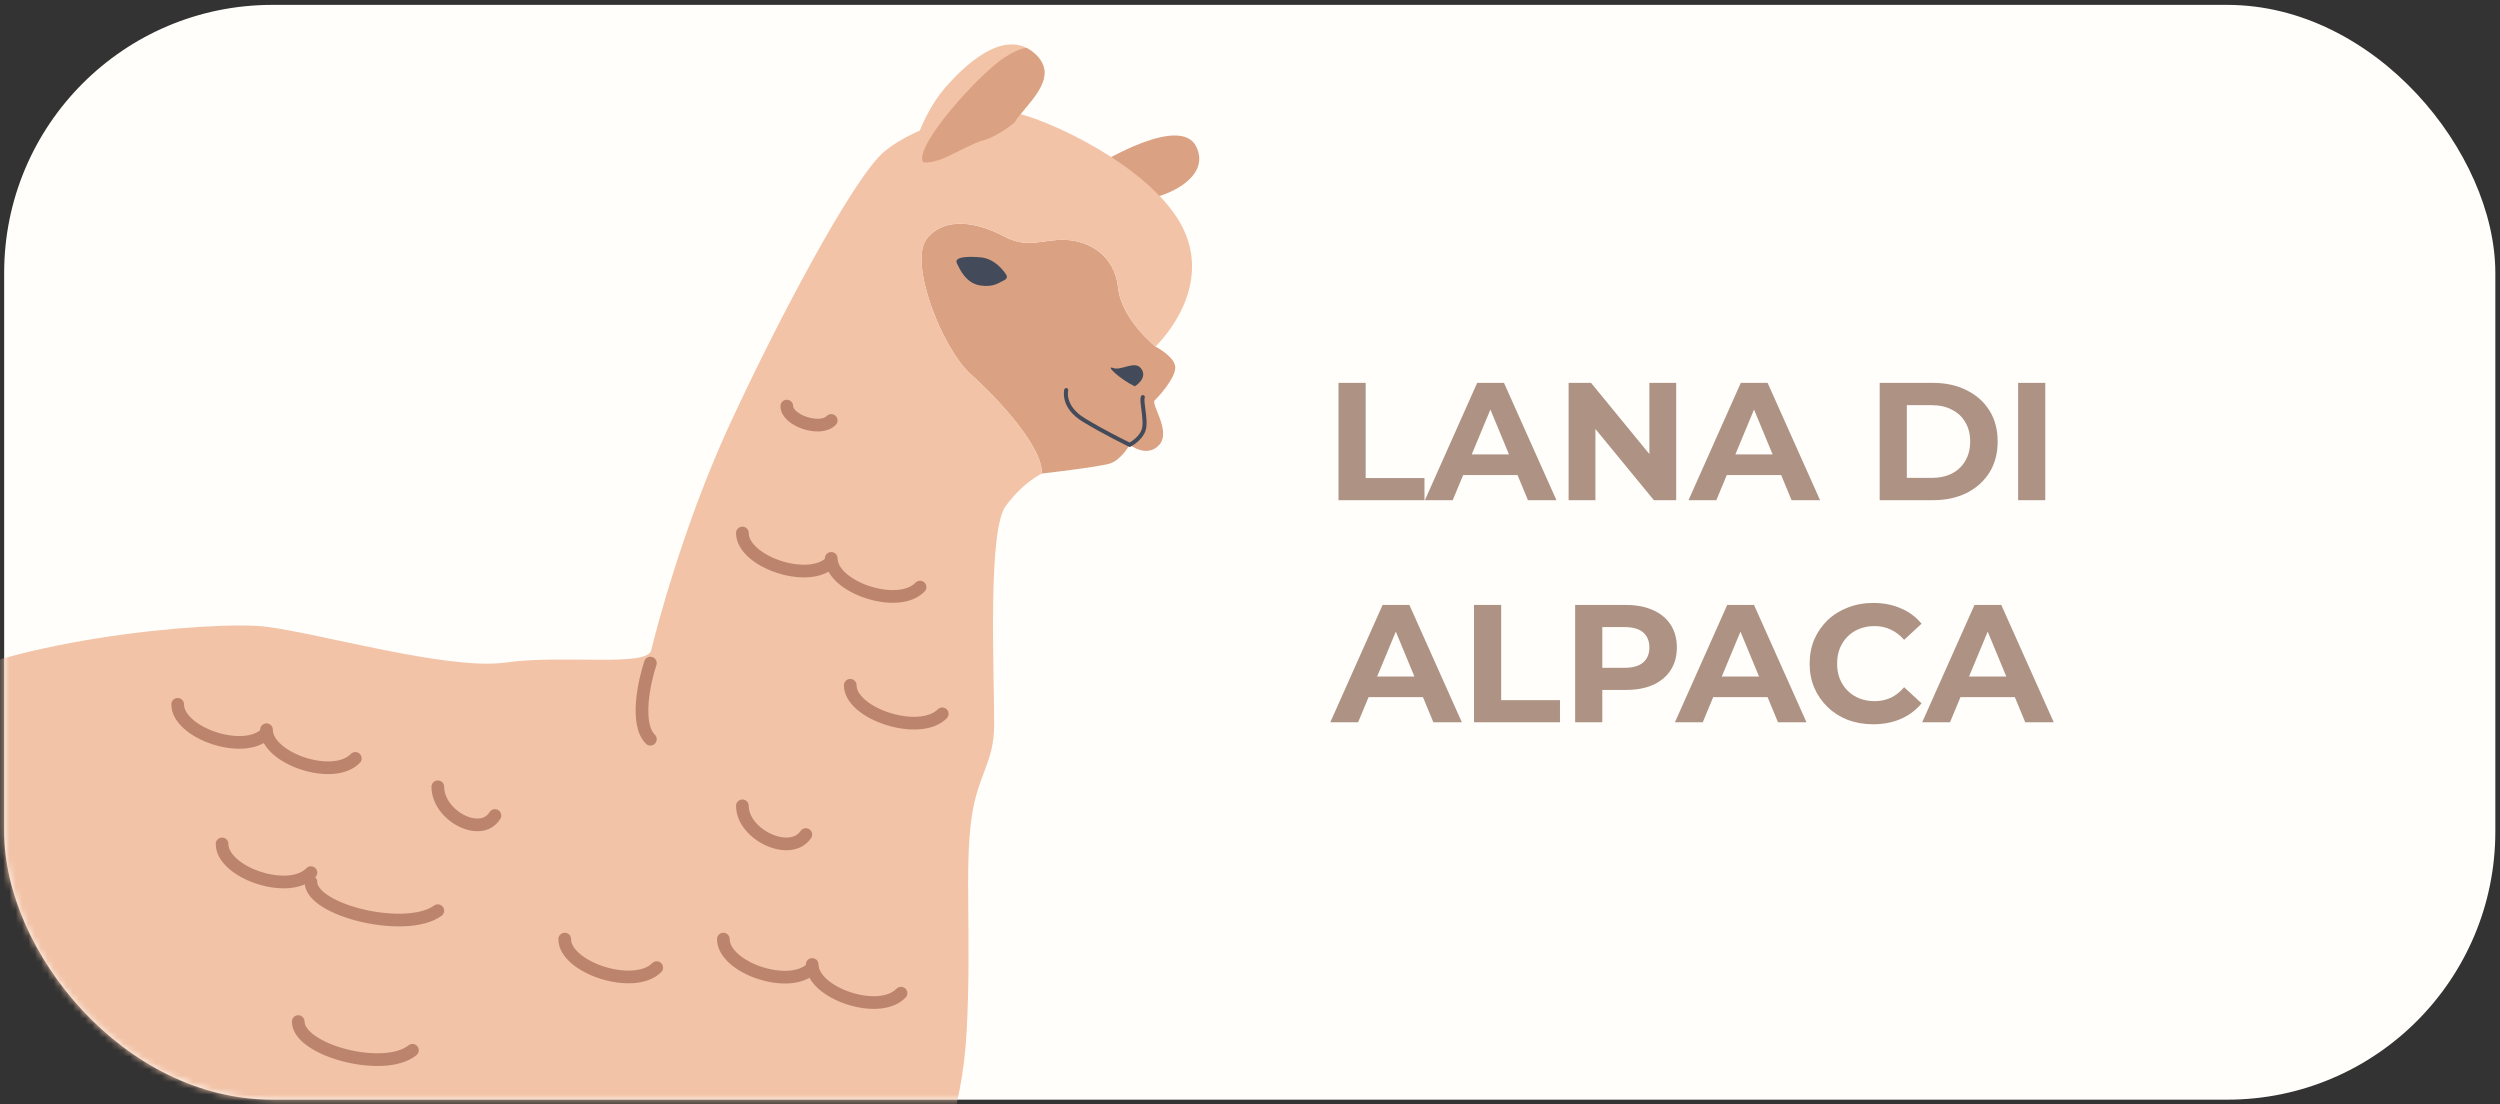 <svg xmlns="http://www.w3.org/2000/svg" width="394" height="174" viewBox="0 0 394 174" fill="none"><rect x="0" y="0" width="394" height="174" fill="#333333" stroke="none"/><rect x="0.655" y="0.77" width="392.609" height="172.537" rx="42.254" fill="#FFFEFB"></rect><path d="M210.951 78.828V60.342H215.23V75.342H224.499V78.828H210.951ZM224.563 78.828L232.802 60.342H237.028L245.294 78.828H240.804L234.044 62.508H235.734L228.947 78.828H224.563ZM228.683 74.867L229.818 71.618H239.325L240.487 74.867H228.683ZM247.212 78.828V60.342H250.751L261.657 73.652H259.941V60.342H264.166V78.828H260.654L249.721 65.518H251.437V78.828H247.212ZM266.11 78.828L274.35 60.342H278.575L286.841 78.828H282.352L275.591 62.508H277.281L270.494 78.828H266.11ZM270.23 74.867L271.366 71.618H280.873L282.035 74.867H270.23ZM296.238 78.828V60.342H304.636C306.643 60.342 308.412 60.729 309.944 61.504C311.476 62.261 312.673 63.326 313.536 64.7C314.398 66.073 314.83 67.701 314.83 69.585C314.83 71.451 314.398 73.08 313.536 74.471C312.673 75.844 311.476 76.918 309.944 77.693C308.412 78.45 306.643 78.828 304.636 78.828H296.238ZM300.516 75.316H304.425C305.657 75.316 306.722 75.087 307.62 74.629C308.536 74.154 309.24 73.485 309.733 72.622C310.243 71.759 310.499 70.747 310.499 69.585C310.499 68.406 310.243 67.393 309.733 66.548C309.24 65.685 308.536 65.025 307.62 64.567C306.722 64.092 305.657 63.854 304.425 63.854H300.516V75.316ZM318.056 78.828V60.342H322.334V78.828H318.056ZM209.657 113.828L217.896 95.342H222.121L230.387 113.828H225.898L219.137 97.507H220.827L214.04 113.828H209.657ZM213.776 109.867L214.912 106.619H224.419L225.581 109.867H213.776ZM232.305 113.828V95.342H236.583V110.342H245.853V113.828H232.305ZM248.243 113.828V95.342H256.245C257.9 95.342 259.326 95.615 260.523 96.161C261.721 96.689 262.645 97.455 263.296 98.458C263.948 99.462 264.273 100.659 264.273 102.05C264.273 103.423 263.948 104.611 263.296 105.615C262.645 106.619 261.721 107.393 260.523 107.939C259.326 108.467 257.9 108.731 256.245 108.731H250.62L252.522 106.803V113.828H248.243ZM252.522 107.279L250.62 105.245H256.007C257.328 105.245 258.314 104.964 258.965 104.4C259.617 103.837 259.942 103.053 259.942 102.05C259.942 101.029 259.617 100.236 258.965 99.673C258.314 99.11 257.328 98.828 256.007 98.828H250.62L252.522 96.794V107.279ZM263.97 113.828L272.209 95.342H276.435L284.701 113.828H280.211L273.45 97.507H275.141L268.354 113.828H263.97ZM268.089 109.867L269.225 106.619H278.732L279.894 109.867H268.089ZM295.208 114.145C293.781 114.145 292.452 113.916 291.22 113.458C290.005 112.983 288.949 112.314 288.051 111.451C287.153 110.589 286.449 109.576 285.938 108.414C285.445 107.252 285.199 105.976 285.199 104.585C285.199 103.194 285.445 101.918 285.938 100.756C286.449 99.594 287.153 98.582 288.051 97.719C288.966 96.856 290.031 96.196 291.246 95.738C292.461 95.263 293.79 95.025 295.234 95.025C296.836 95.025 298.28 95.307 299.565 95.87C300.868 96.416 301.959 97.226 302.84 98.3L300.093 100.835C299.459 100.113 298.755 99.576 297.98 99.224C297.206 98.854 296.361 98.669 295.445 98.669C294.583 98.669 293.79 98.81 293.068 99.092C292.347 99.374 291.722 99.779 291.193 100.307C290.665 100.835 290.251 101.46 289.952 102.182C289.67 102.904 289.53 103.705 289.53 104.585C289.53 105.465 289.67 106.266 289.952 106.988C290.251 107.71 290.665 108.335 291.193 108.863C291.722 109.391 292.347 109.796 293.068 110.078C293.79 110.36 294.583 110.501 295.445 110.501C296.361 110.501 297.206 110.325 297.98 109.972C298.755 109.603 299.459 109.048 300.093 108.309L302.84 110.844C301.959 111.918 300.868 112.737 299.565 113.3C298.28 113.863 296.827 114.145 295.208 114.145ZM302.938 113.828L311.178 95.342H315.403L323.669 113.828H319.179L312.419 97.507H314.109L307.322 113.828H302.938ZM307.058 109.867L308.193 106.619H317.701L318.862 109.867H307.058Z" fill="#AE9284"></path><mask id="mask0_576_51" style="mask-type:alpha" maskUnits="userSpaceOnUse" x="0" y="0" width="394" height="174"><rect x="0.655" y="0.77" width="392.609" height="172.537" rx="42.254" fill="#FFFEFB"></rect></mask><g mask="url(#mask0_576_51)"><g clip-path="url(#clip0_576_51)"><path d="M173.318 25.789C173.318 25.789 186.022 17.947 188.532 23.117C191.042 28.287 182.855 31.509 179.651 31.439C176.451 31.366 171.415 26.261 173.318 25.789Z" fill="#DBA183"></path><path d="M181.976 63.093C182.611 62.515 185.268 59.555 185.225 57.887C185.183 56.22 182.095 54.61 182.095 54.61C182.095 54.61 176.74 50.332 176.208 45.311C175.676 40.29 171.652 37.904 167.844 37.804C164.036 37.704 162.055 39.274 158.177 37.22C154.299 35.166 149.001 33.94 146.069 37.615C143.136 41.294 148.448 54.911 153.04 59.031C157.633 63.151 164.376 70.582 164.185 74.632C164.185 74.632 173.242 73.604 174.971 73.034C176.703 72.469 178.044 70.098 178.044 70.098C178.044 70.098 180.77 72.256 182.696 70.113C184.623 67.971 181.341 63.672 181.976 63.093Z" fill="#DBA183"></path><path d="M158.18 37.219C162.058 39.273 164.04 37.703 167.848 37.804C171.656 37.904 175.68 40.29 176.212 45.311C176.743 50.331 182.098 54.61 182.098 54.61C182.098 54.61 191.143 46.147 186.584 36.261C182.025 26.375 164.158 18.211 159.153 17.648C154.15 17.085 144.471 19.726 139.456 23.803C134.444 27.881 121.859 51.895 114.702 67.557C107.545 83.219 103.269 99.796 102.627 102.489C101.986 105.182 88.659 103.131 79.688 104.413C70.716 105.697 50.342 99.793 41.884 98.768C33.426 97.743 -1.175 100.822 -14.246 110.06C-27.318 119.298 -38.462 120.196 -43.717 135.337C-48.972 150.479 -44.486 172.674 -37.052 173.699C-34.533 174.046 -34.104 162.921 -34.104 162.921C-34.104 162.921 -30.883 183.677 -29.491 187.298C-26.929 193.971 -28.208 206.8 -29.874 211.674C-31.539 216.549 -42.176 228.867 -42.559 242.082C-42.942 255.297 -35.511 284.551 -32.95 287.116C-30.387 289.682 -21.009 293.339 -18.969 297.158C-16.93 300.974 -15.009 303.283 -11.675 303.283C-8.341 303.283 -3.345 301.549 -3.217 299.72C-3.144 298.689 -4.163 292.448 -4.98 287.822C-5.612 284.256 -7.703 284.421 -5.934 283.139C-5.934 283.139 -14.237 254.144 -11.098 246.445C-7.958 238.747 4.599 226.943 8.957 217.45C13.316 207.956 17.449 189.735 17.449 189.735C17.449 189.735 24.336 200.257 30.745 205.388C30.745 205.388 40.486 210.39 50.609 211.419C60.733 212.444 69.063 211.802 69.063 211.802C69.063 211.802 65.604 244.647 65.091 253.374C64.577 262.098 65.188 271.978 65.972 275.058C66.756 278.137 67.525 282.242 67.525 285.58C67.525 288.918 73.163 293.671 73.932 296.425C74.701 299.178 74.315 301.351 77.007 303.858C79.697 306.366 96.613 303.226 97.768 301.844C98.923 300.463 99.433 271.723 100.716 266.461C101.998 261.2 100.202 237.079 99.692 230.537C99.178 223.995 101.482 218.277 105.454 212.505C109.426 206.733 120.966 209.623 128.396 204.749C135.83 199.874 150.95 189.738 152.36 162.279C153.114 147.594 151.98 136.749 153.126 128.835C154.123 121.952 156.679 120.196 156.679 114.241C156.679 104.978 155.658 83.569 158.518 79.722C161.377 75.879 164.198 74.632 164.198 74.632C164.392 70.579 157.645 63.148 153.053 59.031C148.461 54.911 143.149 41.294 146.081 37.615C149.014 33.936 154.311 35.166 158.189 37.219H158.18Z" fill="#F2C3A7"></path><path d="M69 124C69 128.523 75.766 132.142 78 128.523" stroke="#BC846C" stroke-width="2" stroke-linecap="round"></path><path d="M47 161C47 165.523 60.531 169.142 65 165.523" stroke="#BC846C" stroke-width="2" stroke-linecap="round"></path><path d="M89 148C89 152.5 99.9 156.1 103.5 152.5" stroke="#BC846C" stroke-width="2" stroke-linecap="round"></path><path d="M117 127C117 131.523 124.517 135.142 127 131.523" stroke="#BC846C" stroke-width="2" stroke-linecap="round"></path><path d="M134 108C134 112.5 144.9 116.1 148.5 112.5" stroke="#BC846C" stroke-width="2" stroke-linecap="round"></path><path d="M124 64C124 66.261 129.262 68.071 131 66.261" stroke="#BC846C" stroke-width="2" stroke-linecap="round"></path><path d="M117 84C117 88.523 127.524 92.141 131 88.523" stroke="#BC846C" stroke-width="2" stroke-linecap="round"></path><path d="M131 88C131 92.523 141.524 96.141 145 92.523" stroke="#BC846C" stroke-width="2" stroke-linecap="round"></path><path d="M114 148C114 152.523 124.524 156.142 128 152.523" stroke="#BC846C" stroke-width="2" stroke-linecap="round"></path><path d="M28 111C28 115.523 38.524 119.142 42 115.523" stroke="#BC846C" stroke-width="2" stroke-linecap="round"></path><path d="M128 152C128 156.523 138.524 160.142 142 156.523" stroke="#BC846C" stroke-width="2" stroke-linecap="round"></path><path d="M42 115C42 119.523 52.524 123.142 56 119.523" stroke="#BC846C" stroke-width="2" stroke-linecap="round"></path><path d="M49 139C49 143.523 64.034 147.142 69 143.523" stroke="#BC846C" stroke-width="2" stroke-linecap="round"></path><path d="M35 133C35 137.523 45.524 141.142 49 137.523" stroke="#BC846C" stroke-width="2" stroke-linecap="round"></path><path d="M158.578 43.29C158.578 43.29 157.074 40.779 154.551 40.557C152.026 40.335 150.351 40.578 150.813 41.516C151.275 42.453 152.226 44.61 154.42 44.978C156.615 45.347 157.493 44.492 158.235 44.175C158.976 43.856 158.578 43.29 158.578 43.29Z" fill="#434A59"></path><path d="M178.843 60.889C178.843 60.889 180.903 59.647 179.9 58.159C178.898 56.668 176.749 58.494 175.43 57.995C174.111 57.496 176.472 59.739 178.846 60.889H178.843Z" fill="#434A59"></path><path d="M178.047 70.454L177.907 70.387C177.871 70.369 174.075 68.546 170.65 66.468C167.039 64.277 167.699 61.511 167.729 61.395C167.772 61.225 167.945 61.121 168.115 61.167C168.285 61.21 168.386 61.383 168.346 61.553C168.322 61.651 167.79 63.991 170.981 65.926C173.996 67.758 177.305 69.389 178.035 69.742C178.427 69.514 179.564 68.768 179.931 67.682C180.19 66.924 180.013 65.579 179.874 64.499C179.734 63.413 179.661 62.783 179.831 62.439C179.91 62.281 180.098 62.217 180.256 62.296C180.414 62.375 180.478 62.564 180.399 62.722C180.305 62.911 180.414 63.744 180.503 64.417C180.661 65.622 180.837 66.988 180.533 67.889C180.001 69.453 178.26 70.35 178.187 70.387L178.047 70.457V70.454Z" fill="#434A59"></path><path d="M146.06 28.758C146.4 28.739 149.038 25.146 153.178 25.1C157.317 25.054 158.748 23.131 159.432 20.301C160.116 17.471 167.574 12.865 163.301 8.662C159.031 4.46 153.153 8.994 148.947 13.829C144.741 18.664 141.152 29.01 146.06 28.758Z" fill="#F2C3A7"></path><path d="M19.716 197.713C19.239 197.713 18.771 197.473 18.5 197.038C10.471 184.093 3.283 167.044 3.21 166.874C2.903 166.143 3.247 165.304 3.976 164.999C4.705 164.692 5.544 165.036 5.848 165.766C5.918 165.933 13.021 182.779 20.931 195.529C21.348 196.201 21.141 197.083 20.47 197.5C20.235 197.646 19.974 197.716 19.716 197.716V197.713Z" fill="#BC846C"></path><path d="M163.301 8.662C162.802 8.172 162.283 7.807 161.748 7.539C160.854 7.664 159.79 8.108 158.368 9.018C154.35 11.589 144.066 22.991 145.452 25.541C145.452 25.541 146.169 25.818 147.983 25.215C149.798 24.613 153.606 22.404 154.952 22.117C155.903 21.917 157.915 20.916 159.873 19.321C161.593 16.476 167.115 12.405 163.304 8.659L163.301 8.662Z" fill="#DBA183"></path><path d="M102.5 104.5C101.5 107.5 100.1 114.1 102.5 116.5" stroke="#BC846C" stroke-width="2" stroke-linecap="round"></path></g></g><defs><clipPath id="clip0_576_51"><rect width="235" height="299" fill="white" transform="translate(-46 7)"></rect></clipPath></defs></svg>